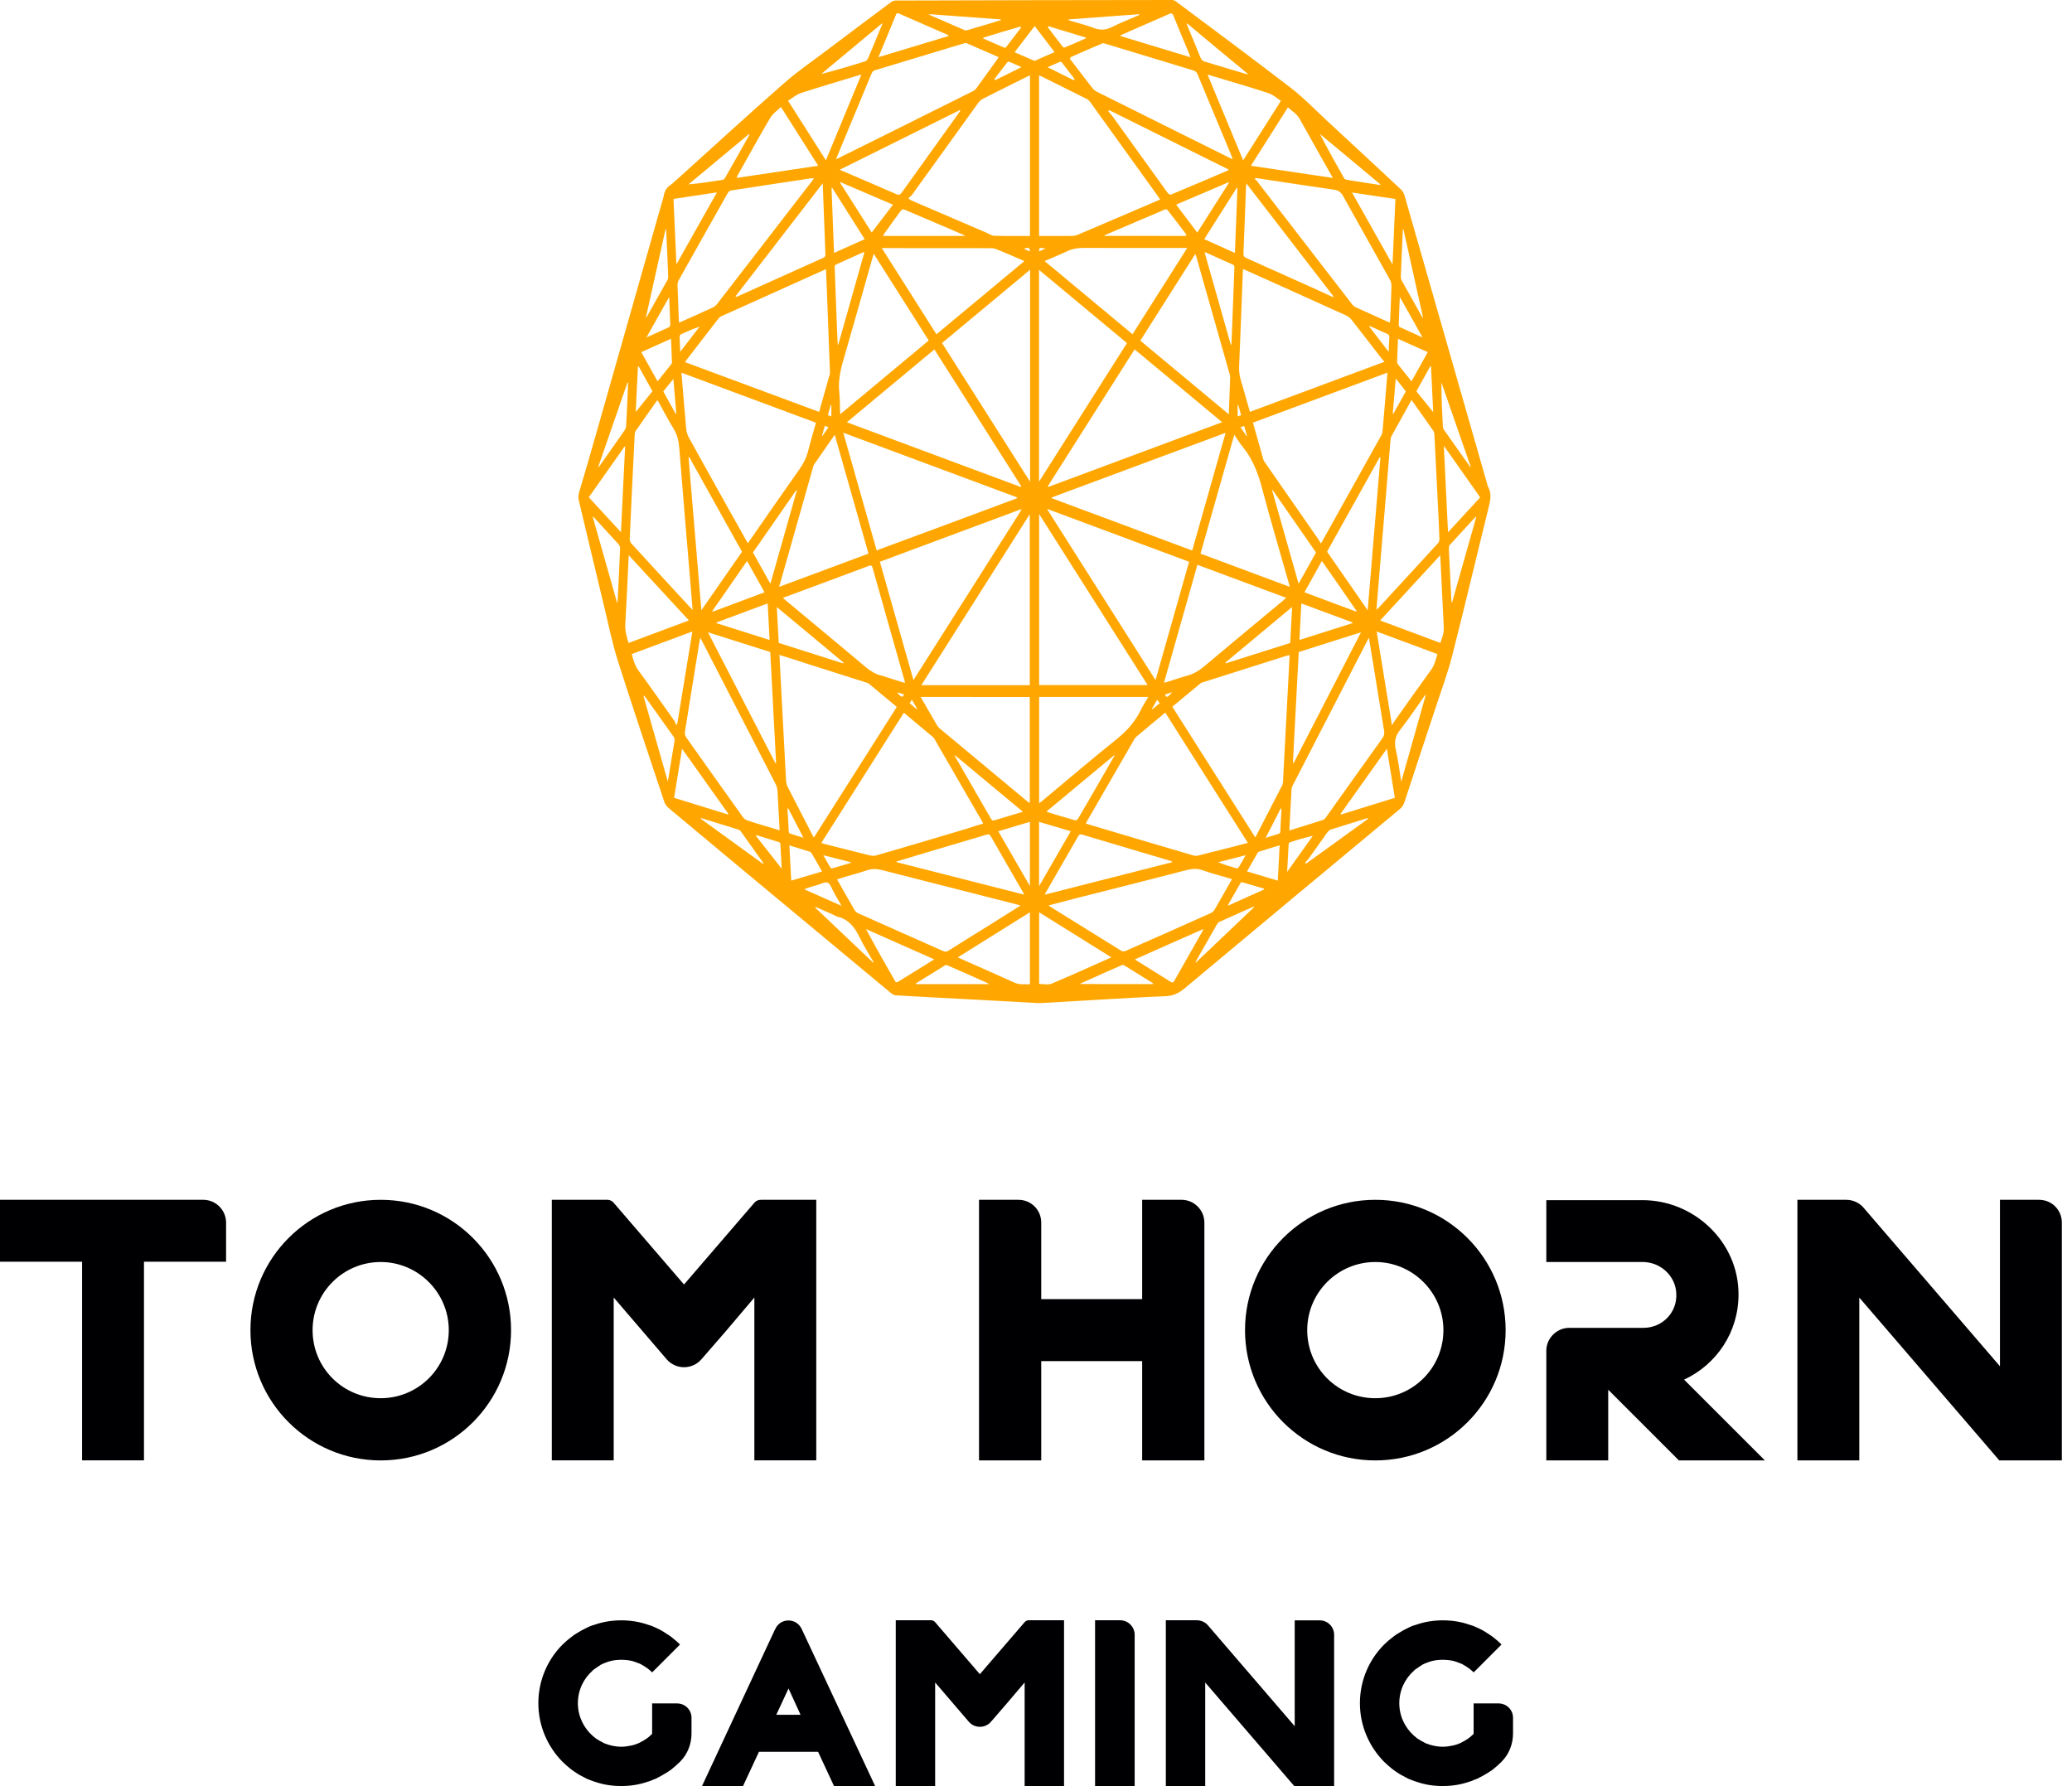 <svg width="116" height="100" viewBox="0 0 116 100" fill="none" xmlns="http://www.w3.org/2000/svg">
<path d="M57.93 56.149C56.733 56.084 55.54 56.018 54.346 55.953C52.942 55.88 51.538 55.808 50.135 55.724C50.044 55.721 49.946 55.648 49.862 55.583C46.957 53.171 44.054 50.755 41.152 48.342C39.904 47.301 38.653 46.26 37.405 45.215C37.314 45.139 37.227 45.008 37.184 44.874C36.317 42.266 35.439 39.661 34.601 37.031C34.289 36.052 34.078 35.014 33.832 33.995C33.353 32.014 32.889 30.03 32.41 28.049C32.366 27.868 32.377 27.726 32.424 27.556C32.74 26.485 33.056 25.415 33.36 24.338C34.594 20.003 35.823 15.671 37.057 11.336C37.093 11.202 37.144 11.072 37.166 10.934C37.22 10.611 37.391 10.455 37.586 10.317C37.655 10.27 37.721 10.208 37.786 10.15C39.81 8.329 41.82 6.475 43.862 4.687C44.704 3.947 45.603 3.341 46.478 2.674C47.61 1.817 48.745 0.969 49.88 0.123C49.96 0.062 50.058 0.029 50.149 0.029C55.304 0.015 60.462 0.004 65.617 0C65.694 0 65.773 0.029 65.839 0.083C67.986 1.69 70.141 3.283 72.274 4.926C72.985 5.474 73.642 6.156 74.316 6.784C75.688 8.053 77.063 9.327 78.43 10.604C78.514 10.68 78.59 10.81 78.63 10.941C80.182 16.346 81.731 21.759 83.28 27.168C83.288 27.189 83.288 27.211 83.295 27.229C83.542 27.643 83.429 28.053 83.32 28.495C82.642 31.227 82 33.973 81.303 36.701C81.053 37.684 80.698 38.627 80.385 39.581C79.801 41.355 79.21 43.126 78.63 44.9C78.572 45.074 78.496 45.19 78.379 45.288C74.364 48.629 70.344 51.966 66.332 55.325C65.987 55.616 65.65 55.761 65.251 55.775C64.076 55.819 62.904 55.891 61.728 55.957C60.593 56.022 59.458 56.091 58.319 56.156C58.191 56.163 58.068 56.156 57.941 56.156C57.93 56.156 57.93 56.153 57.93 56.149ZM65.632 39.567C67.184 42.016 68.726 44.442 70.272 46.877C70.293 46.848 70.308 46.829 70.322 46.804C70.808 45.864 71.291 44.925 71.773 43.985C71.802 43.931 71.824 43.855 71.828 43.789C71.853 43.365 71.871 42.944 71.893 42.52C71.962 41.217 72.031 39.908 72.1 38.602C72.136 37.967 72.165 37.329 72.198 36.672C72.133 36.69 72.082 36.697 72.031 36.712C70.464 37.209 68.9 37.706 67.333 38.203C67.29 38.217 67.239 38.228 67.203 38.264C66.68 38.693 66.169 39.124 65.632 39.567ZM43.637 36.668C43.674 37.332 43.699 37.956 43.735 38.577C43.826 40.282 43.913 41.994 44.007 43.699C44.015 43.819 44.047 43.953 44.098 44.054C44.548 44.939 45.001 45.821 45.458 46.702C45.491 46.764 45.524 46.822 45.564 46.891C47.116 44.446 48.658 42.016 50.207 39.578C49.67 39.132 49.151 38.7 48.633 38.268C48.596 38.239 48.546 38.228 48.498 38.214C47.337 37.844 46.173 37.47 45.012 37.104C44.555 36.951 44.105 36.813 43.637 36.668ZM41.863 30.411C41.922 30.334 41.961 30.276 42.001 30.222C42.919 28.901 43.837 27.574 44.762 26.264C44.983 25.952 45.15 25.622 45.252 25.212C45.382 24.697 45.535 24.197 45.683 23.667C43.169 22.731 40.67 21.802 38.152 20.866C38.239 21.94 38.323 22.978 38.417 24.012C38.432 24.178 38.49 24.356 38.562 24.49C39.324 25.872 40.093 27.244 40.859 28.622C41.192 29.21 41.526 29.801 41.863 30.411ZM73.946 30.429C73.986 30.374 73.997 30.36 74.004 30.342C75.115 28.346 76.228 26.355 77.338 24.36C77.371 24.298 77.393 24.222 77.4 24.149C77.44 23.732 77.476 23.308 77.509 22.887C77.567 22.227 77.618 21.563 77.676 20.863C75.154 21.799 72.655 22.727 70.145 23.663C70.348 24.371 70.536 25.056 70.732 25.735C70.75 25.803 70.798 25.865 70.838 25.92C71.839 27.363 72.844 28.804 73.845 30.247C73.877 30.298 73.91 30.36 73.946 30.429ZM69.862 47.189C68.309 44.74 66.778 42.324 65.236 39.897C64.681 40.358 64.134 40.811 63.589 41.272C63.553 41.308 63.52 41.359 63.492 41.41C62.614 42.93 61.732 44.453 60.854 45.977C60.832 46.013 60.818 46.053 60.796 46.104C60.843 46.122 60.88 46.14 60.916 46.147C62.886 46.735 64.856 47.323 66.829 47.9C66.905 47.921 66.985 47.921 67.061 47.903C67.725 47.74 68.389 47.566 69.053 47.399C69.317 47.334 69.579 47.265 69.862 47.189ZM55.043 46.108C55.021 46.06 55.01 46.039 54.999 46.017C54.107 44.471 53.214 42.926 52.322 41.384C52.297 41.341 52.267 41.294 52.235 41.268C51.694 40.815 51.154 40.365 50.602 39.904C49.064 42.331 47.53 44.751 45.984 47.189C46.039 47.21 46.064 47.225 46.09 47.232C46.899 47.439 47.708 47.646 48.517 47.845C48.691 47.889 48.876 47.943 49.039 47.896C50.711 47.417 52.38 46.916 54.049 46.419C54.368 46.311 54.698 46.209 55.043 46.108ZM64.95 11.17C64.903 11.101 64.87 11.05 64.841 11.006C63.571 9.24 62.302 7.469 61.028 5.703C60.977 5.634 60.912 5.576 60.847 5.543C60.002 5.119 59.153 4.701 58.308 4.277C58.268 4.255 58.224 4.241 58.173 4.226C58.173 7.23 58.173 10.212 58.173 13.212C58.239 13.212 58.297 13.212 58.351 13.212C58.91 13.212 59.476 13.216 60.034 13.208C60.132 13.208 60.234 13.187 60.328 13.147C61.065 12.835 61.797 12.519 62.53 12.207C63.328 11.866 64.126 11.525 64.95 11.17ZM57.662 13.212C57.662 10.201 57.662 7.223 57.662 4.223C57.6 4.248 57.549 4.27 57.502 4.292C56.682 4.698 55.87 5.104 55.054 5.518C54.945 5.572 54.836 5.663 54.756 5.775C53.526 7.477 52.3 9.185 51.074 10.887C51.012 10.974 50.929 11.024 50.853 11.093C50.943 11.188 50.991 11.21 51.034 11.228C52.438 11.833 53.842 12.432 55.246 13.038C55.384 13.1 55.525 13.197 55.667 13.201C56.327 13.219 56.991 13.212 57.662 13.212ZM77.512 20.253C77.436 20.17 77.389 20.126 77.349 20.075C76.79 19.354 76.239 18.628 75.677 17.917C75.593 17.808 75.484 17.718 75.376 17.667C73.91 17.003 72.441 16.343 70.975 15.679C70.518 15.476 70.061 15.269 69.593 15.062C69.586 15.167 69.579 15.251 69.575 15.338C69.51 17.061 69.445 18.784 69.372 20.507C69.361 20.779 69.39 21.029 69.466 21.28C69.615 21.773 69.749 22.27 69.891 22.764C69.92 22.861 69.949 22.959 69.978 23.057C72.484 22.129 74.969 21.2 77.512 20.253ZM45.858 23.061C46.061 22.35 46.257 21.661 46.449 20.971C46.471 20.895 46.463 20.805 46.46 20.718C46.402 19.212 46.347 17.703 46.289 16.194C46.278 15.824 46.257 15.45 46.242 15.073C46.191 15.091 46.162 15.102 46.133 15.116C44.214 15.98 42.291 16.843 40.376 17.71C40.311 17.739 40.245 17.801 40.195 17.87C39.618 18.613 39.041 19.361 38.468 20.108C38.432 20.155 38.399 20.206 38.352 20.275C40.866 21.204 43.354 22.129 45.858 23.061ZM58.177 28.782C58.177 32.007 58.177 35.181 58.177 38.355C60.198 38.355 62.211 38.355 64.25 38.355C62.222 35.156 60.209 31.985 58.177 28.782ZM51.582 38.359C53.628 38.359 55.641 38.359 57.651 38.359C57.651 35.174 57.651 32 57.651 28.789C55.62 31.992 53.61 35.159 51.582 38.359ZM58.17 15.109C58.17 19.067 58.17 22.992 58.17 26.968C59.824 24.363 61.453 21.795 63.093 19.208C61.446 17.837 59.817 16.477 58.17 15.109ZM57.669 26.972C57.669 22.985 57.669 19.06 57.669 15.102C56.019 16.477 54.386 17.83 52.739 19.205C54.379 21.791 56.011 24.36 57.669 26.972ZM64.692 38.076C65.323 35.849 65.944 33.654 66.571 31.452C63.92 30.469 61.289 29.486 58.612 28.488C60.651 31.706 62.661 34.869 64.692 38.076ZM51.139 38.076C53.171 34.876 55.177 31.713 57.187 28.542C57.179 28.528 57.176 28.521 57.172 28.506C54.542 29.486 51.905 30.465 49.26 31.452C49.888 33.657 50.508 35.845 51.139 38.076ZM47.41 23.641C50.682 24.86 53.914 26.061 57.147 27.265C57.154 27.247 57.161 27.236 57.169 27.218C55.551 24.668 53.933 22.114 52.311 19.564C50.682 20.921 49.061 22.267 47.41 23.641ZM63.52 19.56C61.899 22.118 60.281 24.664 58.667 27.215C58.674 27.233 58.681 27.244 58.688 27.262C61.921 26.058 65.153 24.857 68.421 23.638C66.771 22.267 65.153 20.921 63.52 19.56ZM56.944 27.893C56.944 27.878 56.947 27.868 56.947 27.849C53.711 26.645 50.479 25.444 47.211 24.226C47.842 26.453 48.459 28.63 49.079 30.813C51.716 29.841 54.332 28.869 56.944 27.893ZM58.884 27.849C58.884 27.864 58.884 27.875 58.881 27.893C61.5 28.869 64.119 29.845 66.746 30.821C67.37 28.626 67.986 26.449 68.614 24.233C65.345 25.444 62.117 26.649 58.884 27.849ZM79.025 22.393C78.644 23.079 78.274 23.739 77.908 24.407C77.871 24.472 77.853 24.563 77.846 24.643C77.766 25.564 77.69 26.485 77.618 27.407C77.509 28.727 77.396 30.048 77.287 31.372C77.211 32.282 77.135 33.197 77.059 34.136C77.103 34.096 77.135 34.075 77.164 34.046C78.281 32.834 79.402 31.619 80.516 30.4C80.556 30.353 80.589 30.244 80.585 30.168C80.57 29.66 80.541 29.148 80.52 28.64C80.451 27.211 80.382 25.785 80.306 24.356C80.302 24.284 80.291 24.193 80.255 24.138C79.852 23.558 79.446 22.988 79.025 22.393ZM38.776 34.154C38.74 33.719 38.711 33.334 38.678 32.95C38.457 30.316 38.236 27.683 38.025 25.045C37.993 24.661 37.909 24.338 37.728 24.033C37.43 23.551 37.166 23.032 36.883 22.531C36.857 22.488 36.832 22.448 36.799 22.401C36.386 22.988 35.979 23.562 35.58 24.142C35.548 24.186 35.537 24.273 35.533 24.338C35.435 26.282 35.341 28.223 35.254 30.171C35.25 30.258 35.297 30.374 35.348 30.429C36.088 31.241 36.836 32.047 37.575 32.856C37.967 33.276 38.355 33.701 38.776 34.154ZM72.183 46.496C72.833 46.292 73.457 46.104 74.084 45.901C74.142 45.883 74.193 45.814 74.233 45.759C75.292 44.279 76.341 42.792 77.404 41.315C77.498 41.185 77.512 41.069 77.487 40.902C77.295 39.763 77.113 38.616 76.928 37.474C76.834 36.897 76.74 36.316 76.638 35.707C76.606 35.758 76.591 35.783 76.576 35.816C75.173 38.54 73.769 41.265 72.365 43.989C72.339 44.04 72.31 44.101 72.307 44.163C72.263 44.921 72.223 45.69 72.183 46.496ZM39.204 35.707C39.19 35.769 39.179 35.805 39.172 35.845C38.896 37.564 38.613 39.28 38.341 41C38.33 41.083 38.366 41.206 38.41 41.272C39.469 42.77 40.532 44.265 41.595 45.752C41.653 45.835 41.736 45.897 41.82 45.926C42.143 46.039 42.462 46.129 42.785 46.227C43.068 46.314 43.351 46.401 43.648 46.485C43.608 45.734 43.572 45.016 43.529 44.305C43.518 44.17 43.489 44.022 43.431 43.913C42.063 41.243 40.684 38.577 39.313 35.91C39.284 35.852 39.248 35.791 39.204 35.707ZM70.286 9.965C70.275 9.991 70.261 10.016 70.25 10.038C70.286 10.059 70.322 10.074 70.348 10.107C72.133 12.418 73.917 14.732 75.702 17.043C75.76 17.115 75.836 17.177 75.916 17.21C76.497 17.478 77.077 17.736 77.661 18C77.708 18.022 77.755 18.037 77.814 18.055C77.821 17.96 77.828 17.892 77.832 17.819C77.857 17.224 77.886 16.626 77.9 16.031C77.904 15.911 77.871 15.758 77.817 15.664C76.95 14.104 76.069 12.559 75.202 10.992C75.064 10.742 74.911 10.651 74.697 10.622C73.478 10.448 72.26 10.259 71.041 10.078C70.79 10.034 70.536 10.005 70.286 9.965ZM38.014 18.062C38.087 18.033 38.145 18.015 38.192 17.989C38.758 17.736 39.328 17.485 39.894 17.221C39.988 17.177 40.086 17.101 40.158 17.003C41.932 14.714 43.695 12.421 45.466 10.128C45.498 10.085 45.524 10.038 45.567 9.983C45.502 9.983 45.455 9.98 45.408 9.983C43.913 10.208 42.418 10.433 40.924 10.665C40.862 10.673 40.786 10.734 40.746 10.803C39.825 12.436 38.903 14.068 37.989 15.704C37.953 15.769 37.927 15.871 37.931 15.954C37.942 16.357 37.96 16.756 37.975 17.159C37.982 17.456 38 17.747 38.014 18.062ZM59.94 3.2C59.925 3.229 59.911 3.265 59.897 3.294C60.306 3.831 60.716 4.364 61.13 4.897C61.206 4.992 61.293 5.079 61.388 5.126C63.872 6.37 66.365 7.604 68.853 8.844C68.9 8.866 68.948 8.884 69.016 8.913C68.991 8.844 68.98 8.804 68.966 8.772C68.323 7.226 67.681 5.677 67.032 4.128C66.996 4.041 66.901 3.969 66.825 3.947C65.178 3.443 63.535 2.946 61.888 2.449C61.83 2.431 61.758 2.409 61.703 2.434C61.112 2.681 60.528 2.938 59.94 3.2ZM46.808 8.917C46.877 8.88 46.91 8.873 46.938 8.855C49.456 7.604 51.977 6.352 54.491 5.093C54.557 5.057 54.622 5.003 54.669 4.934C55.05 4.411 55.427 3.882 55.808 3.352C55.841 3.308 55.866 3.261 55.906 3.2C55.3 2.935 54.713 2.677 54.125 2.423C54.074 2.402 54.009 2.416 53.954 2.431C52.3 2.931 50.642 3.432 48.988 3.932C48.887 3.961 48.828 4.027 48.778 4.154C48.154 5.666 47.526 7.176 46.895 8.688C46.873 8.746 46.851 8.808 46.808 8.917ZM58.699 50.693C58.761 50.736 58.783 50.755 58.808 50.769C60.129 51.589 61.449 52.412 62.77 53.229C62.835 53.272 62.933 53.272 63.005 53.243C64.605 52.539 66.205 51.832 67.801 51.114C67.881 51.077 67.957 50.998 68.008 50.91C68.298 50.417 68.578 49.917 68.86 49.416C68.897 49.361 68.926 49.3 68.969 49.216C68.407 49.05 67.863 48.912 67.333 48.723C67.025 48.614 66.731 48.632 66.419 48.716C64.362 49.253 62.302 49.768 60.241 50.29C59.744 50.424 59.24 50.555 58.699 50.693ZM57.136 50.7C57.052 50.675 57.013 50.657 56.973 50.649C54.437 50.007 51.905 49.361 49.373 48.712C49.075 48.636 48.8 48.629 48.506 48.734C48.099 48.875 47.686 48.981 47.279 49.1C47.145 49.14 47.011 49.187 46.862 49.235C47.192 49.819 47.508 50.374 47.827 50.929C47.878 51.016 47.958 51.092 48.038 51.128C49.623 51.839 51.215 52.539 52.801 53.247C52.91 53.294 52.997 53.29 53.098 53.225C53.925 52.703 54.756 52.188 55.583 51.676C56.087 51.353 56.595 51.038 57.136 50.7ZM48.916 14.21C48.887 14.304 48.865 14.366 48.847 14.431C48.303 16.343 47.769 18.262 47.214 20.166C47.04 20.757 46.92 21.338 46.989 21.98C47.026 22.325 47.018 22.684 47.029 23.032C47.029 23.072 47.036 23.115 47.044 23.188C48.702 21.806 50.341 20.442 51.995 19.063C50.972 17.449 49.95 15.838 48.916 14.21ZM68.795 23.195C68.82 22.47 68.85 21.791 68.871 21.109C68.875 21.048 68.85 20.982 68.835 20.924C68.218 18.748 67.602 16.575 66.985 14.405C66.97 14.351 66.949 14.293 66.92 14.217C65.886 15.846 64.866 17.453 63.84 19.071C65.487 20.442 67.123 21.806 68.795 23.195ZM67.21 30.995C68.875 31.615 70.529 32.228 72.205 32.856C72.176 32.747 72.162 32.674 72.14 32.602C71.643 30.85 71.124 29.108 70.656 27.338C70.42 26.438 70.097 25.651 69.575 25.02C69.408 24.82 69.267 24.581 69.1 24.342C68.465 26.573 67.845 28.771 67.21 30.995ZM43.619 32.856C45.302 32.228 46.953 31.611 48.622 30.995C47.99 28.771 47.367 26.569 46.732 24.342C46.336 24.911 45.959 25.455 45.578 26.003C45.542 26.054 45.527 26.13 45.509 26.192C45.132 27.523 44.755 28.854 44.377 30.186C44.127 31.064 43.88 31.938 43.619 32.856ZM72.002 33.469C70.333 32.848 68.69 32.239 67.036 31.622C66.412 33.824 65.791 36.008 65.164 38.225C65.247 38.206 65.291 38.199 65.334 38.181C65.726 38.061 66.118 37.923 66.513 37.815C66.825 37.728 67.105 37.564 67.38 37.336C68.864 36.088 70.351 34.858 71.842 33.617C71.882 33.581 71.929 33.53 72.002 33.469ZM43.83 33.472C43.909 33.541 43.96 33.585 44.007 33.628C45.495 34.869 46.982 36.099 48.466 37.347C48.738 37.575 49.017 37.746 49.333 37.822C49.554 37.876 49.772 37.96 49.989 38.029C50.207 38.098 50.425 38.163 50.668 38.236C50.642 38.138 50.632 38.076 50.613 38.014C50.029 35.947 49.438 33.882 48.858 31.811C48.818 31.669 48.774 31.63 48.665 31.673C47.628 32.065 46.583 32.449 45.542 32.837C44.976 33.044 44.417 33.251 43.83 33.472ZM58.177 39.019C58.177 41.007 58.177 42.98 58.177 44.972C58.239 44.925 58.289 44.889 58.337 44.849C59.73 43.691 61.112 42.509 62.516 41.381C63.063 40.942 63.542 40.43 63.894 39.701C64.003 39.472 64.144 39.266 64.286 39.019C62.233 39.019 60.212 39.019 58.177 39.019ZM51.542 39.019C51.858 39.563 52.148 40.071 52.442 40.579C52.489 40.662 52.55 40.735 52.616 40.789C54.252 42.153 55.892 43.517 57.531 44.881C57.568 44.91 57.611 44.936 57.651 44.968C57.651 42.973 57.651 41 57.651 39.023C55.62 39.019 53.599 39.019 51.542 39.019ZM63.404 18.712C64.42 17.108 65.429 15.519 66.466 13.883C66.361 13.883 66.299 13.883 66.241 13.883C64.377 13.883 62.516 13.887 60.655 13.879C60.332 13.879 60.023 13.93 59.715 14.079C59.32 14.268 58.913 14.427 58.482 14.616C60.132 15.987 61.758 17.34 63.404 18.712ZM49.365 13.887C50.407 15.526 51.415 17.115 52.427 18.715C54.067 17.351 55.696 15.994 57.343 14.623C57.285 14.594 57.245 14.572 57.208 14.554C56.74 14.351 56.269 14.148 55.797 13.956C55.703 13.916 55.601 13.894 55.503 13.894C53.526 13.89 51.549 13.89 49.569 13.89C49.521 13.887 49.463 13.887 49.365 13.887ZM76.569 34.165C76.812 31.278 77.048 28.441 77.284 25.608C77.273 25.604 77.258 25.6 77.248 25.59C76.264 27.352 75.281 29.112 74.295 30.886C75.046 31.974 75.793 33.048 76.569 34.165ZM39.266 34.165C40.039 33.055 40.786 31.981 41.541 30.893C40.554 29.119 39.567 27.352 38.584 25.586C38.573 25.593 38.562 25.6 38.548 25.608C38.787 28.441 39.023 31.274 39.266 34.165ZM39.636 35.399C40.909 37.873 42.161 40.3 43.412 42.73C43.423 42.723 43.438 42.716 43.449 42.708C43.34 40.641 43.231 38.573 43.122 36.505C41.961 36.135 40.819 35.772 39.636 35.399ZM72.383 42.708C72.394 42.712 72.412 42.716 72.423 42.723C73.671 40.296 74.922 37.869 76.196 35.399C75.013 35.776 73.867 36.139 72.709 36.505C72.6 38.577 72.492 40.644 72.383 42.708ZM46.061 10.259C44.414 12.396 42.796 14.496 41.174 16.593C41.218 16.618 41.243 16.615 41.265 16.607C42.876 15.882 44.49 15.153 46.1 14.431C46.199 14.387 46.217 14.322 46.209 14.199C46.169 13.205 46.133 12.218 46.097 11.224C46.09 10.916 46.075 10.611 46.061 10.259ZM74.632 16.636C74.639 16.622 74.647 16.607 74.654 16.593C73.036 14.496 71.414 12.396 69.775 10.266C69.764 10.375 69.76 10.43 69.757 10.488C69.709 11.71 69.669 12.933 69.615 14.148C69.608 14.329 69.651 14.395 69.771 14.445C70.972 14.982 72.169 15.519 73.37 16.06C73.79 16.252 74.211 16.448 74.632 16.636ZM53.762 6.207C53.755 6.189 53.751 6.178 53.74 6.16C51.509 7.27 49.278 8.38 47.011 9.504C48.107 9.976 49.155 10.419 50.203 10.879C50.319 10.93 50.388 10.908 50.479 10.789C51.219 9.748 51.966 8.717 52.706 7.68C53.058 7.194 53.41 6.7 53.762 6.207ZM68.773 9.53C68.773 9.515 68.773 9.501 68.773 9.486C66.546 8.376 64.315 7.27 62.084 6.16C62.073 6.182 62.059 6.207 62.048 6.229C62.135 6.338 62.229 6.439 62.316 6.555C63.336 7.97 64.355 9.396 65.378 10.807C65.418 10.861 65.508 10.916 65.559 10.894C66.637 10.448 67.703 9.987 68.773 9.53ZM58.482 50.091C60.898 49.474 63.267 48.872 65.632 48.27C65.596 48.222 65.559 48.204 65.523 48.197C63.869 47.704 62.218 47.218 60.564 46.721C60.466 46.692 60.412 46.735 60.354 46.833C59.889 47.642 59.425 48.447 58.961 49.253C58.812 49.517 58.66 49.782 58.482 50.091ZM50.196 48.23C50.196 48.244 50.196 48.255 50.196 48.27C52.565 48.875 54.938 49.478 57.335 50.087C57.303 50.022 57.295 49.996 57.285 49.975C56.679 48.926 56.073 47.881 55.471 46.826C55.395 46.695 55.326 46.699 55.228 46.731C54.081 47.072 52.935 47.413 51.789 47.751C51.259 47.91 50.729 48.07 50.196 48.23ZM48.219 4.186C48.172 4.19 48.143 4.19 48.121 4.201C47.022 4.535 45.919 4.857 44.827 5.213C44.588 5.289 44.367 5.489 44.12 5.641C44.845 6.78 45.535 7.865 46.238 8.975C46.902 7.364 47.555 5.79 48.219 4.186ZM67.605 4.175C68.28 5.793 68.933 7.375 69.597 8.978C70.304 7.861 70.993 6.776 71.712 5.645C71.476 5.492 71.273 5.304 71.055 5.231C70.279 4.966 69.495 4.745 68.712 4.506C68.353 4.393 67.993 4.292 67.605 4.175ZM77.073 35.355C77.36 37.104 77.639 38.823 77.93 40.612C77.995 40.499 78.028 40.434 78.067 40.379C78.753 39.411 79.439 38.435 80.135 37.481C80.313 37.238 80.375 36.937 80.473 36.621C79.337 36.197 78.216 35.776 77.073 35.355ZM37.851 40.593C37.873 40.572 37.895 40.55 37.916 40.528C38.196 38.812 38.475 37.096 38.762 35.355C37.608 35.783 36.491 36.2 35.37 36.618C35.457 36.98 35.559 37.285 35.751 37.55C36.433 38.482 37.1 39.436 37.775 40.387C37.808 40.441 37.826 40.525 37.851 40.593ZM80.632 31.085C79.5 32.315 78.39 33.516 77.266 34.738C78.412 35.166 79.529 35.58 80.639 35.994C80.85 35.38 80.85 35.38 80.81 34.746C80.792 34.445 80.781 34.147 80.766 33.842C80.723 32.939 80.679 32.039 80.632 31.085ZM35.203 31.089C35.196 31.165 35.192 31.201 35.192 31.234C35.134 32.468 35.08 33.701 35.007 34.934C34.985 35.322 35.08 35.645 35.192 35.997C36.313 35.58 37.427 35.163 38.569 34.735C37.438 33.512 36.335 32.315 35.203 31.089ZM74.618 9.962C73.979 8.826 73.37 7.752 72.767 6.668C72.59 6.348 72.329 6.229 72.104 6.011C71.411 7.103 70.732 8.173 70.032 9.28C71.563 9.508 73.069 9.733 74.618 9.962ZM45.807 9.28C45.103 8.166 44.417 7.092 43.721 5.989C43.51 6.196 43.271 6.348 43.122 6.599C42.502 7.647 41.911 8.728 41.308 9.798C41.287 9.842 41.269 9.885 41.232 9.962C42.763 9.733 44.265 9.508 45.807 9.28ZM62.218 53.599C60.851 52.742 59.519 51.915 58.177 51.077C58.177 52.434 58.177 53.769 58.177 55.086C58.416 55.086 58.663 55.158 58.873 55.072C59.98 54.607 61.075 54.106 62.218 53.599ZM57.658 51.077C56.309 51.919 54.977 52.75 53.621 53.599C53.697 53.635 53.74 53.653 53.784 53.675C54.789 54.121 55.794 54.56 56.798 55.017C57.085 55.148 57.364 55.093 57.658 55.108C57.658 53.762 57.658 52.431 57.658 51.077ZM82.867 27.846C82.188 26.885 81.521 25.938 80.832 24.958C80.912 26.602 80.988 28.18 81.067 29.801C81.684 29.134 82.265 28.499 82.867 27.846ZM34.996 25.02C34.985 25.016 34.974 25.005 34.964 25.002C34.3 25.941 33.636 26.888 32.965 27.842C33.571 28.499 34.155 29.134 34.764 29.794C34.844 28.172 34.92 26.598 34.996 25.02ZM37.869 14.801C38.635 13.441 39.371 12.131 40.137 10.771C39.295 10.898 38.508 11.017 37.706 11.137C37.764 12.363 37.815 13.549 37.869 14.801ZM78.122 11.14C77.317 11.021 76.529 10.905 75.691 10.778C76.46 12.138 77.197 13.451 77.959 14.808C78.017 13.546 78.071 12.356 78.122 11.14ZM40.757 45.6C40.764 45.585 40.768 45.571 40.772 45.556C39.915 44.352 39.059 43.151 38.185 41.921C38.033 42.857 37.888 43.753 37.739 44.667C38.751 44.979 39.756 45.291 40.757 45.6ZM75.053 45.563C75.06 45.578 75.064 45.589 75.071 45.603C76.076 45.291 77.081 44.983 78.089 44.667C77.937 43.746 77.792 42.853 77.643 41.921C76.765 43.162 75.909 44.363 75.053 45.563ZM63.531 53.715C64.228 54.15 64.881 54.553 65.534 54.966C65.635 55.032 65.686 55.013 65.755 54.894C66.267 53.987 66.778 53.087 67.29 52.188C67.315 52.144 67.333 52.097 67.377 52.01C66.089 52.579 64.83 53.134 63.531 53.715ZM52.3 53.711C51.002 53.134 49.743 52.576 48.484 52.017C49.021 53.018 49.569 53.99 50.124 54.952C50.142 54.988 50.211 55.002 50.24 54.988C50.918 54.578 51.589 54.154 52.3 53.711ZM53.124 2.01C53.084 1.973 53.066 1.959 53.047 1.948C52.133 1.549 51.223 1.154 50.312 0.751C50.225 0.711 50.189 0.755 50.153 0.845C49.968 1.302 49.775 1.756 49.587 2.213C49.456 2.528 49.325 2.848 49.177 3.203C50.501 2.804 51.8 2.412 53.124 2.01ZM62.693 2.006C64.032 2.412 65.327 2.804 66.651 3.207C66.615 3.113 66.593 3.054 66.571 3C66.281 2.3 65.987 1.607 65.704 0.903C65.646 0.758 65.596 0.722 65.476 0.773C64.609 1.157 63.742 1.531 62.875 1.912C62.824 1.934 62.773 1.963 62.693 2.006ZM42.154 30.933C42.477 31.517 42.796 32.087 43.13 32.682C43.634 30.911 44.12 29.188 44.609 27.465C44.599 27.458 44.591 27.447 44.581 27.44C43.775 28.6 42.966 29.761 42.154 30.933ZM73.678 30.933C72.862 29.758 72.056 28.6 71.251 27.44C71.24 27.447 71.233 27.458 71.222 27.465C71.712 29.192 72.201 30.915 72.702 32.678C73.036 32.076 73.352 31.517 73.678 30.933ZM48.393 14.126C48.357 14.123 48.342 14.119 48.331 14.123C47.824 14.351 47.319 14.58 46.812 14.805C46.721 14.844 46.728 14.924 46.732 15.022C46.768 16.027 46.808 17.028 46.844 18.037C46.859 18.454 46.88 18.875 46.899 19.292C46.91 19.292 46.92 19.296 46.931 19.296C47.414 17.583 47.9 15.864 48.393 14.126ZM68.904 19.296C68.915 19.296 68.926 19.292 68.937 19.292C68.944 19.223 68.948 19.15 68.951 19.081C69.005 17.718 69.056 16.357 69.107 14.993C69.114 14.866 69.071 14.834 68.998 14.805C68.516 14.594 68.033 14.373 67.555 14.155C67.522 14.141 67.489 14.137 67.438 14.126C67.932 15.864 68.418 17.576 68.904 19.296ZM53.439 42.262C53.457 42.324 53.461 42.338 53.468 42.349C54.139 43.51 54.81 44.671 55.478 45.835C55.536 45.941 55.598 45.948 55.681 45.922C56.04 45.81 56.396 45.709 56.755 45.6C56.911 45.553 57.071 45.505 57.266 45.447C55.971 44.37 54.716 43.329 53.439 42.262ZM62.389 42.317C62.381 42.309 62.378 42.298 62.371 42.288C61.115 43.332 59.86 44.377 58.598 45.425C58.616 45.447 58.623 45.462 58.634 45.465C59.157 45.621 59.675 45.785 60.198 45.926C60.248 45.941 60.332 45.872 60.372 45.806C60.977 44.776 61.572 43.735 62.171 42.697C62.24 42.571 62.316 42.44 62.389 42.317ZM43.597 35.994C44.813 36.378 46.013 36.759 47.214 37.144C47.218 37.125 47.225 37.115 47.225 37.096C45.988 36.07 44.751 35.036 43.489 33.987C43.529 34.684 43.565 35.33 43.597 35.994ZM72.339 33.984C71.07 35.036 69.84 36.066 68.606 37.093C68.614 37.111 68.617 37.122 68.621 37.14C69.822 36.759 71.026 36.374 72.231 35.997C72.27 35.333 72.299 34.688 72.339 33.984ZM54.041 13.208C53.98 13.172 53.958 13.161 53.936 13.147C52.83 12.671 51.716 12.193 50.606 11.725C50.555 11.703 50.465 11.75 50.425 11.808C50.113 12.225 49.812 12.653 49.507 13.081C49.485 13.11 49.467 13.154 49.438 13.208C50.969 13.208 52.482 13.208 54.041 13.208ZM66.379 13.208C66.39 13.183 66.408 13.158 66.419 13.136C66.067 12.675 65.719 12.207 65.36 11.754C65.327 11.714 65.244 11.717 65.193 11.739C64.359 12.095 63.524 12.45 62.686 12.809C62.4 12.929 62.113 13.056 61.826 13.176C61.83 13.183 61.83 13.197 61.834 13.205C63.35 13.208 64.866 13.208 66.379 13.208ZM69.278 10.527C69.267 10.524 69.256 10.52 69.241 10.513C68.639 11.463 68.037 12.418 67.42 13.39C68.004 13.655 68.559 13.905 69.136 14.162C69.183 12.925 69.231 11.728 69.278 10.527ZM46.587 10.509C46.576 10.517 46.565 10.524 46.554 10.531C46.601 11.732 46.645 12.933 46.692 14.162C47.276 13.898 47.831 13.647 48.408 13.39C47.791 12.41 47.189 11.46 46.587 10.509ZM58.173 49.612C58.779 48.567 59.352 47.566 59.947 46.539C59.342 46.358 58.765 46.191 58.173 46.013C58.173 47.21 58.173 48.382 58.173 49.612ZM57.658 49.605C57.658 48.378 57.658 47.203 57.658 46.013C57.067 46.191 56.49 46.361 55.888 46.539C56.479 47.569 57.056 48.567 57.658 49.605ZM49.993 11.46C48.992 11.032 48.016 10.614 47.044 10.194C47.036 10.201 47.033 10.216 47.029 10.223C47.628 11.17 48.23 12.109 48.803 13.016C49.199 12.494 49.587 11.989 49.993 11.46ZM65.846 11.456C66.249 11.986 66.637 12.501 67.028 13.023C67.609 12.113 68.207 11.17 68.802 10.23C68.795 10.223 68.791 10.208 68.788 10.201C67.816 10.611 66.84 11.032 65.846 11.456ZM74.004 31.408C73.678 31.996 73.359 32.566 73.029 33.16C74.012 33.527 74.973 33.886 75.934 34.245C75.942 34.231 75.945 34.22 75.949 34.209C75.31 33.276 74.665 32.348 74.004 31.408ZM42.803 33.16C42.469 32.562 42.15 31.989 41.824 31.408C41.163 32.359 40.521 33.287 39.879 34.209C39.886 34.223 39.89 34.234 39.894 34.249C40.859 33.886 41.816 33.527 42.803 33.16ZM75.717 34.887C75.717 34.873 75.717 34.862 75.717 34.847C74.77 34.492 73.819 34.144 72.855 33.784C72.818 34.484 72.782 35.145 72.749 35.83C73.751 35.511 74.734 35.199 75.717 34.887ZM43.086 35.83C43.05 35.13 43.013 34.47 42.977 33.784C42.008 34.144 41.062 34.495 40.118 34.847C40.118 34.862 40.118 34.873 40.118 34.891C41.102 35.199 42.081 35.515 43.086 35.83ZM82.642 28.963C82.635 28.949 82.627 28.941 82.62 28.927C82.13 29.457 81.641 29.986 81.158 30.52C81.122 30.559 81.111 30.675 81.115 30.748C81.147 31.499 81.187 32.254 81.224 33.008C81.234 33.24 81.245 33.48 81.26 33.712C81.271 33.715 81.281 33.715 81.296 33.719C81.742 32.137 82.192 30.549 82.642 28.963ZM34.554 33.766C34.568 33.69 34.579 33.661 34.579 33.636C34.626 32.656 34.677 31.669 34.717 30.69C34.721 30.617 34.673 30.516 34.63 30.469C34.176 29.968 33.719 29.475 33.262 28.978C33.248 28.96 33.226 28.952 33.179 28.923C33.639 30.552 34.089 32.137 34.554 33.766ZM79.816 38.928C79.805 38.925 79.798 38.914 79.787 38.91C79.323 39.563 78.873 40.242 78.39 40.858C78.118 41.203 78.038 41.522 78.151 42.008C78.278 42.56 78.347 43.136 78.448 43.764C78.913 42.114 79.362 40.517 79.816 38.928ZM37.383 43.742C37.405 43.648 37.419 43.59 37.427 43.539C37.536 42.864 37.641 42.193 37.757 41.522C37.779 41.388 37.757 41.312 37.692 41.221C37.18 40.503 36.665 39.785 36.154 39.063C36.121 39.019 36.092 38.986 36.056 38.943C36.045 38.95 36.037 38.961 36.026 38.968C36.476 40.55 36.922 42.124 37.383 43.742ZM49.402 1.335C49.394 1.328 49.387 1.317 49.38 1.31C48.248 2.256 47.109 3.196 45.977 4.143C46.808 3.932 47.628 3.686 48.44 3.432C48.498 3.414 48.567 3.337 48.6 3.258C48.825 2.739 49.039 2.213 49.253 1.687C49.307 1.564 49.355 1.447 49.402 1.335ZM66.455 1.306C66.448 1.313 66.441 1.32 66.433 1.328C66.455 1.382 66.473 1.44 66.495 1.491C66.735 2.064 66.974 2.641 67.206 3.218C67.261 3.352 67.33 3.414 67.431 3.443C67.856 3.57 68.28 3.697 68.704 3.827C69.082 3.94 69.459 4.052 69.84 4.165C69.844 4.15 69.847 4.143 69.851 4.128C68.719 3.196 67.584 2.253 66.455 1.306ZM77.266 10.357C77.269 10.342 77.273 10.328 77.273 10.313C76.145 9.377 75.02 8.438 73.892 7.498C74.331 8.347 74.788 9.163 75.245 9.972C75.274 10.02 75.329 10.056 75.376 10.063C76.007 10.168 76.638 10.263 77.266 10.357ZM41.958 7.542C41.947 7.527 41.94 7.516 41.932 7.506C40.804 8.442 39.68 9.385 38.548 10.321C39.19 10.266 39.821 10.168 40.449 10.07C40.496 10.063 40.554 10.027 40.579 9.98C41.047 9.167 41.501 8.354 41.958 7.542ZM35.903 19.716C36.226 20.3 36.534 20.852 36.814 21.349C37.075 21.026 37.333 20.699 37.59 20.377C37.605 20.355 37.623 20.311 37.619 20.282C37.605 19.854 37.586 19.426 37.568 18.969C37.002 19.219 36.462 19.459 35.903 19.716ZM79.022 21.349C79.301 20.848 79.609 20.29 79.932 19.716C79.37 19.462 78.826 19.219 78.267 18.969C78.249 19.426 78.227 19.84 78.216 20.261C78.216 20.3 78.227 20.351 78.249 20.377C78.503 20.699 78.76 21.019 79.022 21.349ZM59.037 2.917C58.645 2.398 58.268 1.905 57.927 1.458C57.568 1.926 57.194 2.412 56.802 2.924C57.176 3.087 57.528 3.243 57.883 3.395C57.912 3.41 57.945 3.395 57.974 3.388C58.315 3.229 58.66 3.084 59.037 2.917ZM71.639 47.326C71.247 47.446 70.874 47.559 70.504 47.675C70.468 47.689 70.424 47.718 70.399 47.762C70.206 48.096 70.018 48.426 69.814 48.788C70.399 48.962 70.965 49.129 71.538 49.303C71.57 48.636 71.603 48.001 71.639 47.326ZM46.021 48.792C45.814 48.426 45.629 48.096 45.437 47.773C45.415 47.733 45.379 47.7 45.35 47.689C44.969 47.569 44.588 47.453 44.192 47.33C44.229 47.998 44.261 48.643 44.298 49.303C44.874 49.133 45.433 48.966 46.021 48.792ZM51.281 55.053C51.281 55.068 51.284 55.082 51.284 55.097C52.63 55.097 53.983 55.097 55.355 55.097C55.322 55.068 55.315 55.05 55.3 55.046C54.546 54.709 53.788 54.371 53.029 54.041C52.993 54.023 52.946 54.023 52.91 54.045C52.362 54.379 51.821 54.716 51.281 55.053ZM64.551 55.097C64.551 55.086 64.554 55.072 64.554 55.053C64.014 54.716 63.473 54.375 62.926 54.041C62.878 54.012 62.802 54.034 62.748 54.059C62.2 54.295 61.652 54.542 61.105 54.788C60.901 54.879 60.702 54.97 60.499 55.061C60.502 55.075 60.502 55.086 60.506 55.093C61.852 55.097 63.205 55.097 64.551 55.097ZM33.483 26.166C33.52 26.137 33.538 26.126 33.545 26.116C34.028 25.433 34.51 24.752 34.985 24.066C35.029 24.001 35.051 23.888 35.054 23.794C35.083 23.358 35.102 22.916 35.12 22.481C35.134 22.132 35.149 21.777 35.163 21.429C35.152 21.425 35.141 21.425 35.127 21.421C34.586 22.988 34.042 24.556 33.483 26.166ZM82.308 26.145C82.319 26.137 82.326 26.13 82.334 26.123C81.786 24.552 81.242 22.978 80.694 21.407C80.698 22.241 80.734 23.061 80.777 23.877C80.781 23.939 80.803 24.008 80.832 24.051C81.325 24.748 81.818 25.448 82.308 26.145ZM78.572 12.842C78.561 12.842 78.55 12.842 78.539 12.845C78.499 13.731 78.456 14.62 78.423 15.505C78.419 15.577 78.456 15.668 78.488 15.733C78.851 16.386 79.214 17.032 79.58 17.681C79.598 17.718 79.616 17.75 79.638 17.786C79.649 17.779 79.653 17.768 79.664 17.757C79.301 16.118 78.934 14.478 78.572 12.842ZM37.293 12.849C37.282 12.845 37.271 12.842 37.26 12.835C36.894 14.474 36.531 16.118 36.161 17.776C36.186 17.761 36.197 17.757 36.201 17.75C36.592 17.061 36.984 16.364 37.372 15.668C37.398 15.621 37.409 15.548 37.409 15.49C37.376 14.616 37.336 13.731 37.293 12.849ZM70.232 50.769C70.184 50.773 70.17 50.769 70.152 50.773C69.521 51.052 68.886 51.331 68.258 51.618C68.204 51.643 68.153 51.709 68.117 51.774C67.747 52.423 67.373 53.073 67.003 53.729C66.978 53.776 66.956 53.824 66.93 53.871C66.938 53.878 66.941 53.885 66.949 53.892C68.037 52.855 69.125 51.821 70.232 50.769ZM48.883 53.892C48.89 53.885 48.894 53.871 48.905 53.863C48.647 53.406 48.364 52.975 48.132 52.492C47.834 51.861 47.45 51.451 46.906 51.328C46.822 51.31 46.75 51.259 46.666 51.219C46.329 51.074 45.992 50.921 45.654 50.773C45.647 50.787 45.643 50.798 45.64 50.816C46.721 51.836 47.802 52.862 48.883 53.892ZM76.587 45.846C76.587 45.832 76.584 45.825 76.584 45.81C76.569 45.81 76.551 45.806 76.537 45.81C75.858 46.02 75.18 46.231 74.501 46.445C74.436 46.467 74.371 46.528 74.32 46.59C73.972 47.072 73.624 47.566 73.275 48.056C73.214 48.143 73.137 48.215 73.065 48.291C73.079 48.313 73.097 48.339 73.108 48.36C74.269 47.526 75.43 46.688 76.587 45.846ZM42.716 48.364C42.727 48.349 42.73 48.339 42.741 48.324C42.313 47.725 41.885 47.12 41.457 46.525C41.421 46.477 41.366 46.459 41.319 46.441C40.858 46.3 40.401 46.155 39.941 46.013C39.712 45.944 39.48 45.872 39.252 45.803C39.248 45.817 39.244 45.832 39.241 45.846C40.401 46.684 41.559 47.526 42.716 48.364ZM63.785 0.838C63.785 0.823 63.785 0.813 63.785 0.794C62.458 0.892 61.13 0.99 59.802 1.088C59.839 1.132 59.878 1.154 59.918 1.161C60.357 1.295 60.803 1.397 61.235 1.567C61.594 1.705 61.921 1.683 62.269 1.505C62.766 1.259 63.278 1.063 63.785 0.838ZM56.04 1.125C56.04 1.11 56.037 1.103 56.037 1.088C54.709 0.99 53.381 0.892 52.003 0.791C52.061 0.834 52.079 0.852 52.097 0.86C52.728 1.135 53.363 1.411 53.994 1.683C54.045 1.705 54.107 1.705 54.161 1.687C54.531 1.578 54.898 1.469 55.268 1.36C55.522 1.284 55.779 1.204 56.04 1.125ZM79.297 21.907C79.62 22.31 79.943 22.706 80.237 23.072C80.201 22.277 80.153 21.396 80.113 20.514C80.103 20.511 80.092 20.507 80.077 20.5C79.827 20.957 79.573 21.418 79.297 21.907ZM35.754 20.511C35.744 20.514 35.725 20.518 35.715 20.525C35.675 21.403 35.631 22.277 35.591 23.065C35.885 22.702 36.204 22.303 36.527 21.904C36.262 21.418 36.005 20.964 35.754 20.511ZM78.368 16.629C78.343 17.202 78.321 17.71 78.307 18.215C78.307 18.251 78.343 18.302 78.365 18.312C78.775 18.501 79.185 18.69 79.642 18.893C79.21 18.116 78.804 17.402 78.368 16.629ZM37.463 16.629C37.028 17.402 36.621 18.12 36.19 18.893C36.647 18.686 37.057 18.505 37.463 18.312C37.492 18.298 37.525 18.229 37.525 18.193C37.51 17.689 37.485 17.192 37.463 16.629ZM72.06 48.814C72.561 48.11 73.029 47.453 73.497 46.797C73.058 46.891 72.64 47.018 72.223 47.156C72.191 47.163 72.147 47.221 72.144 47.261C72.114 47.751 72.089 48.248 72.06 48.814ZM43.764 48.636C43.742 48.23 43.717 47.733 43.688 47.236C43.684 47.199 43.645 47.16 43.616 47.149C43.195 47.014 42.77 46.884 42.349 46.757C42.339 46.775 42.335 46.786 42.324 46.804C42.81 47.428 43.3 48.048 43.764 48.636ZM70.769 49.8C70.769 49.782 70.765 49.764 70.765 49.753C70.359 49.634 69.952 49.51 69.546 49.394C69.517 49.387 69.466 49.401 69.452 49.434C69.216 49.84 68.984 50.25 68.752 50.66C68.759 50.675 68.763 50.682 68.77 50.697C69.434 50.392 70.101 50.102 70.769 49.8ZM60.792 2.144C60.792 2.129 60.792 2.119 60.792 2.104C60.092 1.894 59.4 1.68 58.699 1.469C58.688 1.491 58.674 1.509 58.663 1.531C58.942 1.897 59.222 2.264 59.501 2.626C59.526 2.655 59.581 2.67 59.61 2.655C60.009 2.496 60.401 2.318 60.792 2.144ZM47.113 50.715C46.957 50.439 46.826 50.21 46.696 49.986C46.583 49.786 46.492 49.496 46.347 49.423C46.191 49.351 45.984 49.485 45.803 49.536C45.556 49.605 45.313 49.681 45.067 49.761C45.067 49.779 45.067 49.79 45.067 49.808C45.734 50.102 46.405 50.399 47.113 50.715ZM55.039 2.111C55.039 2.126 55.039 2.137 55.039 2.151C55.431 2.325 55.823 2.499 56.218 2.666C56.251 2.681 56.305 2.666 56.327 2.637C56.606 2.275 56.886 1.908 57.165 1.542C57.154 1.524 57.143 1.502 57.129 1.487C56.432 1.687 55.736 1.897 55.039 2.111ZM77.973 23.155C77.984 23.159 77.991 23.17 78.002 23.174C78.234 22.76 78.466 22.339 78.706 21.911C78.51 21.664 78.329 21.436 78.14 21.193C78.082 21.842 78.028 22.499 77.973 23.155ZM37.83 23.17C37.84 23.166 37.848 23.155 37.862 23.152C37.804 22.495 37.753 21.838 37.699 21.215C37.51 21.447 37.325 21.675 37.133 21.915C37.369 22.343 37.601 22.76 37.83 23.17ZM44.127 45.255C44.116 45.259 44.098 45.262 44.087 45.27C44.109 45.701 44.134 46.133 44.16 46.565C44.163 46.597 44.185 46.652 44.207 46.659C44.45 46.742 44.697 46.815 44.98 46.902C44.675 46.318 44.403 45.785 44.127 45.255ZM71.744 45.273C71.734 45.27 71.715 45.266 71.704 45.259C71.429 45.795 71.153 46.325 70.856 46.909C71.131 46.822 71.367 46.753 71.599 46.677C71.632 46.67 71.672 46.612 71.675 46.575C71.701 46.136 71.723 45.705 71.744 45.273ZM38.083 19.698C38.464 19.201 38.816 18.748 39.164 18.291C38.798 18.407 38.453 18.563 38.105 18.726C38.076 18.741 38.047 18.82 38.047 18.867C38.058 19.129 38.072 19.386 38.083 19.698ZM77.745 19.698C77.755 19.397 77.763 19.147 77.781 18.896C77.788 18.78 77.752 18.733 77.676 18.697C77.396 18.577 77.117 18.447 76.838 18.32C76.783 18.294 76.729 18.276 76.674 18.251C76.671 18.265 76.667 18.276 76.663 18.291C77.015 18.748 77.364 19.201 77.745 19.698ZM57.187 3.758C56.922 3.642 56.7 3.541 56.479 3.45C56.458 3.443 56.418 3.457 56.396 3.486C56.153 3.798 55.913 4.114 55.67 4.426C55.681 4.448 55.696 4.469 55.706 4.491C56.185 4.263 56.661 4.023 57.187 3.758ZM60.121 4.495C60.132 4.469 60.147 4.448 60.158 4.422C59.922 4.114 59.69 3.809 59.454 3.508C59.428 3.472 59.374 3.446 59.345 3.461C59.127 3.548 58.91 3.646 58.649 3.762C59.167 4.023 59.643 4.255 60.121 4.495ZM69.738 47.881C69.201 48.019 68.701 48.146 68.2 48.273C68.545 48.415 68.889 48.52 69.234 48.614C69.27 48.621 69.325 48.593 69.35 48.553C69.477 48.346 69.593 48.135 69.738 47.881ZM46.093 47.881C46.238 48.135 46.362 48.357 46.489 48.571C46.507 48.6 46.554 48.621 46.579 48.618C46.931 48.52 47.279 48.415 47.631 48.309C47.631 48.295 47.631 48.284 47.628 48.27C47.131 48.143 46.63 48.019 46.093 47.881ZM69.484 23.242C69.426 23.036 69.376 22.854 69.325 22.677C69.314 22.68 69.299 22.684 69.288 22.684C69.288 22.89 69.288 23.097 69.288 23.315C69.35 23.29 69.408 23.268 69.484 23.242ZM46.543 23.315C46.543 23.086 46.543 22.887 46.543 22.684C46.532 22.68 46.521 22.68 46.507 22.677C46.452 22.861 46.402 23.047 46.347 23.242C46.427 23.271 46.481 23.29 46.543 23.315ZM46.177 23.841C46.119 24.037 46.068 24.211 46.021 24.389C46.032 24.396 46.035 24.403 46.046 24.41C46.155 24.255 46.26 24.099 46.383 23.921C46.307 23.895 46.253 23.874 46.177 23.841ZM69.448 23.921C69.575 24.102 69.68 24.258 69.789 24.414C69.796 24.41 69.804 24.4 69.811 24.396C69.76 24.215 69.706 24.033 69.655 23.848C69.582 23.874 69.531 23.892 69.448 23.921ZM51.31 39.701C51.321 39.687 51.324 39.679 51.335 39.665C51.245 39.505 51.15 39.349 51.049 39.171C51.005 39.248 50.969 39.306 50.929 39.375C51.067 39.498 51.187 39.599 51.31 39.701ZM64.783 39.179C64.678 39.356 64.587 39.516 64.496 39.672C64.504 39.687 64.511 39.694 64.518 39.708C64.649 39.599 64.772 39.498 64.928 39.371C64.866 39.288 64.83 39.24 64.783 39.179ZM50.617 38.878C50.483 38.838 50.363 38.801 50.221 38.758C50.457 39.055 50.519 39.074 50.617 38.878ZM65.625 38.754C65.469 38.801 65.349 38.841 65.225 38.881C65.309 39.081 65.345 39.066 65.625 38.754ZM58.181 14.072C58.289 14.024 58.391 13.981 58.536 13.916C58.195 13.847 58.159 13.865 58.181 14.072ZM57.658 14.075C57.662 13.868 57.575 13.832 57.321 13.93C57.444 13.981 57.546 14.024 57.658 14.075Z" fill="#FFA700"/>
<path d="M4.596 70.638H0V67.173H11.38C12.091 67.173 12.657 67.757 12.657 68.45V70.638H8.061V81.76H4.596V70.638V70.638Z" fill="#000002"/>
<path d="M28.611 74.469C28.611 78.499 25.346 81.764 21.316 81.764C17.286 81.764 14.021 78.499 14.021 74.469C14.021 70.438 17.286 67.173 21.316 67.173C25.346 67.173 28.611 70.438 28.611 74.469ZM25.125 74.469C25.125 72.372 23.409 70.656 21.313 70.656C19.198 70.656 17.5 72.372 17.5 74.469C17.5 76.584 19.198 78.281 21.313 78.281C23.413 78.281 25.125 76.584 25.125 74.469Z" fill="#000002"/>
<path d="M30.886 67.173H34.006C34.133 67.173 34.26 67.228 34.354 67.337L38.294 71.915L42.233 67.337C42.324 67.228 42.451 67.173 42.6 67.173H45.698V81.76H42.233V72.644L40.594 74.577L39.263 76.108C38.751 76.692 37.84 76.692 37.329 76.108L34.358 72.644V81.76H30.893V67.173H30.886Z" fill="#000002"/>
<path d="M54.81 67.173H57.016C57.727 67.173 58.293 67.739 58.293 68.45V72.734H63.944V67.173H66.15C66.843 67.173 67.427 67.739 67.427 68.45V81.764H63.944V76.203H58.293V81.764H54.81V67.173V67.173Z" fill="#000002"/>
<path d="M84.292 74.469C84.292 78.499 81.027 81.764 76.997 81.764C72.966 81.764 69.702 78.499 69.702 74.469C69.702 70.438 72.966 67.173 76.997 67.173C81.027 67.173 84.292 70.438 84.292 74.469ZM80.809 74.469C80.809 72.372 79.094 70.656 76.997 70.656C74.882 70.656 73.184 72.372 73.184 74.469C73.184 76.584 74.882 78.281 76.997 78.281C79.097 78.281 80.809 76.584 80.809 74.469Z" fill="#000002"/>
<path d="M86.57 75.619C86.57 74.926 87.154 74.342 87.847 74.342H92.004C93.064 74.342 93.902 73.486 93.847 72.426C93.811 71.425 92.955 70.656 91.968 70.656H86.57V67.192H91.95C94.867 67.192 97.348 69.56 97.33 72.481C97.33 74.596 96.089 76.402 94.283 77.24L98.806 81.764H93.993L90.035 77.806V81.764H86.57V75.619V75.619Z" fill="#000002"/>
<path d="M100.627 67.173H103.363C103.729 67.173 104.092 67.337 104.328 67.612L111.967 76.493V67.173H114.155C114.866 67.173 115.432 67.739 115.432 68.45V81.764H111.931L104.092 72.647V81.764H100.627V67.173V67.173Z" fill="#000002"/>
<path d="M33.298 99.753C33.229 99.731 33.146 99.706 33.077 99.674C33.008 99.652 32.939 99.615 32.867 99.594L32.714 99.514L32.424 99.362C32.377 99.325 32.319 99.303 32.275 99.267C32.181 99.209 32.09 99.14 32.007 99.082C31.822 98.944 31.659 98.792 31.495 98.64C30.661 97.794 30.139 96.633 30.139 95.357C30.139 94.069 30.661 92.908 31.495 92.073C31.659 91.91 31.822 91.772 32.007 91.635C32.087 91.566 32.181 91.508 32.275 91.45C32.471 91.323 32.671 91.217 32.867 91.123C32.936 91.087 33.005 91.065 33.077 91.029L33.298 90.96C33.763 90.797 34.26 90.717 34.782 90.717C35.304 90.717 35.801 90.797 36.266 90.96L36.487 91.029C36.556 91.065 36.625 91.087 36.697 91.123C36.908 91.217 37.104 91.319 37.289 91.45C37.383 91.508 37.474 91.566 37.568 91.635C37.742 91.772 37.916 91.914 38.069 92.073L36.513 93.63C36.396 93.525 36.28 93.419 36.153 93.34H36.142C36.121 93.318 36.084 93.292 36.048 93.271L35.979 93.234L35.885 93.176C35.816 93.14 35.758 93.118 35.689 93.097L35.595 93.06C35.573 93.049 35.547 93.038 35.526 93.038C35.504 93.028 35.489 93.028 35.479 93.017C35.457 93.017 35.42 93.006 35.399 92.995C35.203 92.948 34.992 92.926 34.786 92.926C34.575 92.926 34.368 92.948 34.184 92.995C34.147 93.006 34.126 93.017 34.089 93.017L34.053 93.038C34.031 93.038 33.995 93.049 33.973 93.06L33.879 93.097C33.81 93.118 33.752 93.144 33.694 93.176L33.614 93.213L33.578 93.249L33.509 93.285C33.487 93.296 33.451 93.322 33.429 93.343L33.324 93.412C33.324 93.412 33.313 93.412 33.313 93.423H33.302V93.434C33.255 93.456 33.222 93.492 33.186 93.514V93.525C32.674 93.967 32.352 94.627 32.352 95.357C32.352 96.089 32.678 96.739 33.186 97.189C33.222 97.21 33.255 97.247 33.302 97.283L33.324 97.305L33.429 97.374C33.509 97.432 33.603 97.479 33.697 97.526C33.755 97.562 33.813 97.595 33.882 97.62C33.977 97.656 34.078 97.689 34.184 97.715C34.368 97.762 34.579 97.794 34.786 97.794C34.996 97.794 35.203 97.758 35.399 97.715C35.493 97.693 35.595 97.656 35.689 97.62C35.758 97.599 35.816 97.562 35.885 97.526C35.979 97.479 36.059 97.432 36.139 97.374H36.15L36.335 97.236L36.509 97.072V95.368H37.902C38.355 95.368 38.714 95.727 38.714 96.169V97.051C38.714 97.642 38.493 98.212 38.076 98.629L38.065 98.64C37.913 98.792 37.739 98.941 37.565 99.082L37.285 99.267L37.147 99.347C37.053 99.405 36.951 99.463 36.846 99.51C36.799 99.546 36.741 99.568 36.697 99.59L36.513 99.659V99.67H36.491C36.422 99.706 36.353 99.728 36.269 99.75C35.805 99.913 35.308 99.993 34.786 99.993C34.263 99.996 33.763 99.916 33.298 99.753Z" fill="#000002"/>
<path d="M43.383 91.236L43.394 91.225C43.51 90.934 43.8 90.724 44.137 90.724C44.475 90.724 44.751 90.92 44.881 91.199L48.988 99.982L48.966 99.993H46.691L45.799 98.077H42.49L41.598 99.993H39.302L43.383 91.236ZM44.819 96.006L44.145 94.533L43.459 96.006H44.819Z" fill="#000002"/>
<path d="M50.145 90.713H52.129C52.209 90.713 52.293 90.749 52.351 90.818L54.857 93.731L57.364 90.818C57.422 90.749 57.502 90.713 57.596 90.713H59.57V99.996H57.364V94.196L56.319 95.425L55.474 96.401C55.148 96.771 54.567 96.771 54.244 96.401L52.354 94.196V99.996H50.149V90.713H50.145Z" fill="#000002"/>
<path d="M61.307 90.713H62.711C63.15 90.713 63.524 91.072 63.524 91.526V99.996H61.307V90.713Z" fill="#000002"/>
<path d="M65.265 90.713H67.006C67.239 90.713 67.471 90.818 67.623 90.993L72.484 96.644V90.717H73.877C74.331 90.717 74.69 91.076 74.69 91.529V100H72.462L67.474 94.199V100H65.269V90.713H65.265Z" fill="#000002"/>
<path d="M79.293 99.753C79.225 99.731 79.145 99.706 79.072 99.674C79.003 99.652 78.934 99.615 78.862 99.594L78.713 99.514L78.423 99.362C78.376 99.325 78.318 99.303 78.27 99.267C78.176 99.209 78.085 99.14 78.002 99.082C77.817 98.944 77.654 98.792 77.49 98.64C76.656 97.794 76.134 96.633 76.134 95.357C76.134 94.069 76.656 92.908 77.49 92.073C77.654 91.91 77.817 91.772 78.002 91.635C78.082 91.566 78.176 91.508 78.27 91.45C78.466 91.323 78.666 91.217 78.862 91.123C78.931 91.087 79 91.065 79.072 91.029L79.293 90.96C79.758 90.797 80.255 90.717 80.777 90.717C81.3 90.717 81.797 90.797 82.261 90.96L82.482 91.029C82.551 91.065 82.62 91.087 82.693 91.123C82.903 91.217 83.099 91.319 83.284 91.45C83.378 91.508 83.469 91.566 83.563 91.635C83.737 91.772 83.912 91.914 84.06 92.073L82.504 93.63C82.388 93.525 82.272 93.419 82.145 93.34H82.134C82.112 93.318 82.076 93.292 82.04 93.271L81.971 93.234L81.876 93.176C81.807 93.14 81.749 93.118 81.68 93.097L81.586 93.06C81.564 93.049 81.539 93.038 81.517 93.038C81.496 93.028 81.481 93.028 81.47 93.017C81.448 93.017 81.412 93.006 81.39 92.995C81.194 92.948 80.984 92.926 80.774 92.926C80.563 92.926 80.356 92.948 80.171 92.995C80.135 93.006 80.113 93.017 80.077 93.017L80.041 93.038C80.019 93.038 79.983 93.049 79.961 93.06L79.867 93.097C79.798 93.118 79.74 93.144 79.682 93.176L79.602 93.213L79.566 93.249L79.497 93.285C79.475 93.296 79.439 93.322 79.417 93.343L79.312 93.412C79.312 93.412 79.301 93.412 79.301 93.423H79.29V93.434C79.243 93.456 79.21 93.492 79.174 93.514V93.525C78.662 93.967 78.339 94.627 78.339 95.357C78.339 96.089 78.666 96.739 79.174 97.189C79.21 97.21 79.243 97.247 79.29 97.283L79.312 97.305L79.417 97.374C79.497 97.432 79.591 97.479 79.685 97.526C79.743 97.562 79.801 97.595 79.87 97.62C79.965 97.656 80.066 97.689 80.171 97.715C80.356 97.762 80.567 97.794 80.774 97.794C80.984 97.794 81.191 97.758 81.39 97.715C81.485 97.693 81.586 97.656 81.68 97.62C81.749 97.599 81.807 97.562 81.876 97.526C81.971 97.479 82.05 97.432 82.13 97.374H82.141L82.326 97.236L82.5 97.072V95.368H83.893C84.347 95.368 84.706 95.727 84.706 96.169V97.051C84.706 97.642 84.485 98.212 84.067 98.629L84.057 98.64C83.908 98.792 83.734 98.941 83.56 99.082L83.28 99.267L83.142 99.347C83.048 99.405 82.947 99.463 82.841 99.51C82.794 99.546 82.736 99.568 82.689 99.59L82.504 99.659V99.67H82.482C82.413 99.706 82.344 99.728 82.261 99.75C81.797 99.913 81.3 99.993 80.777 99.993C80.255 99.996 79.758 99.916 79.293 99.753Z" fill="#000002"/>
</svg>
